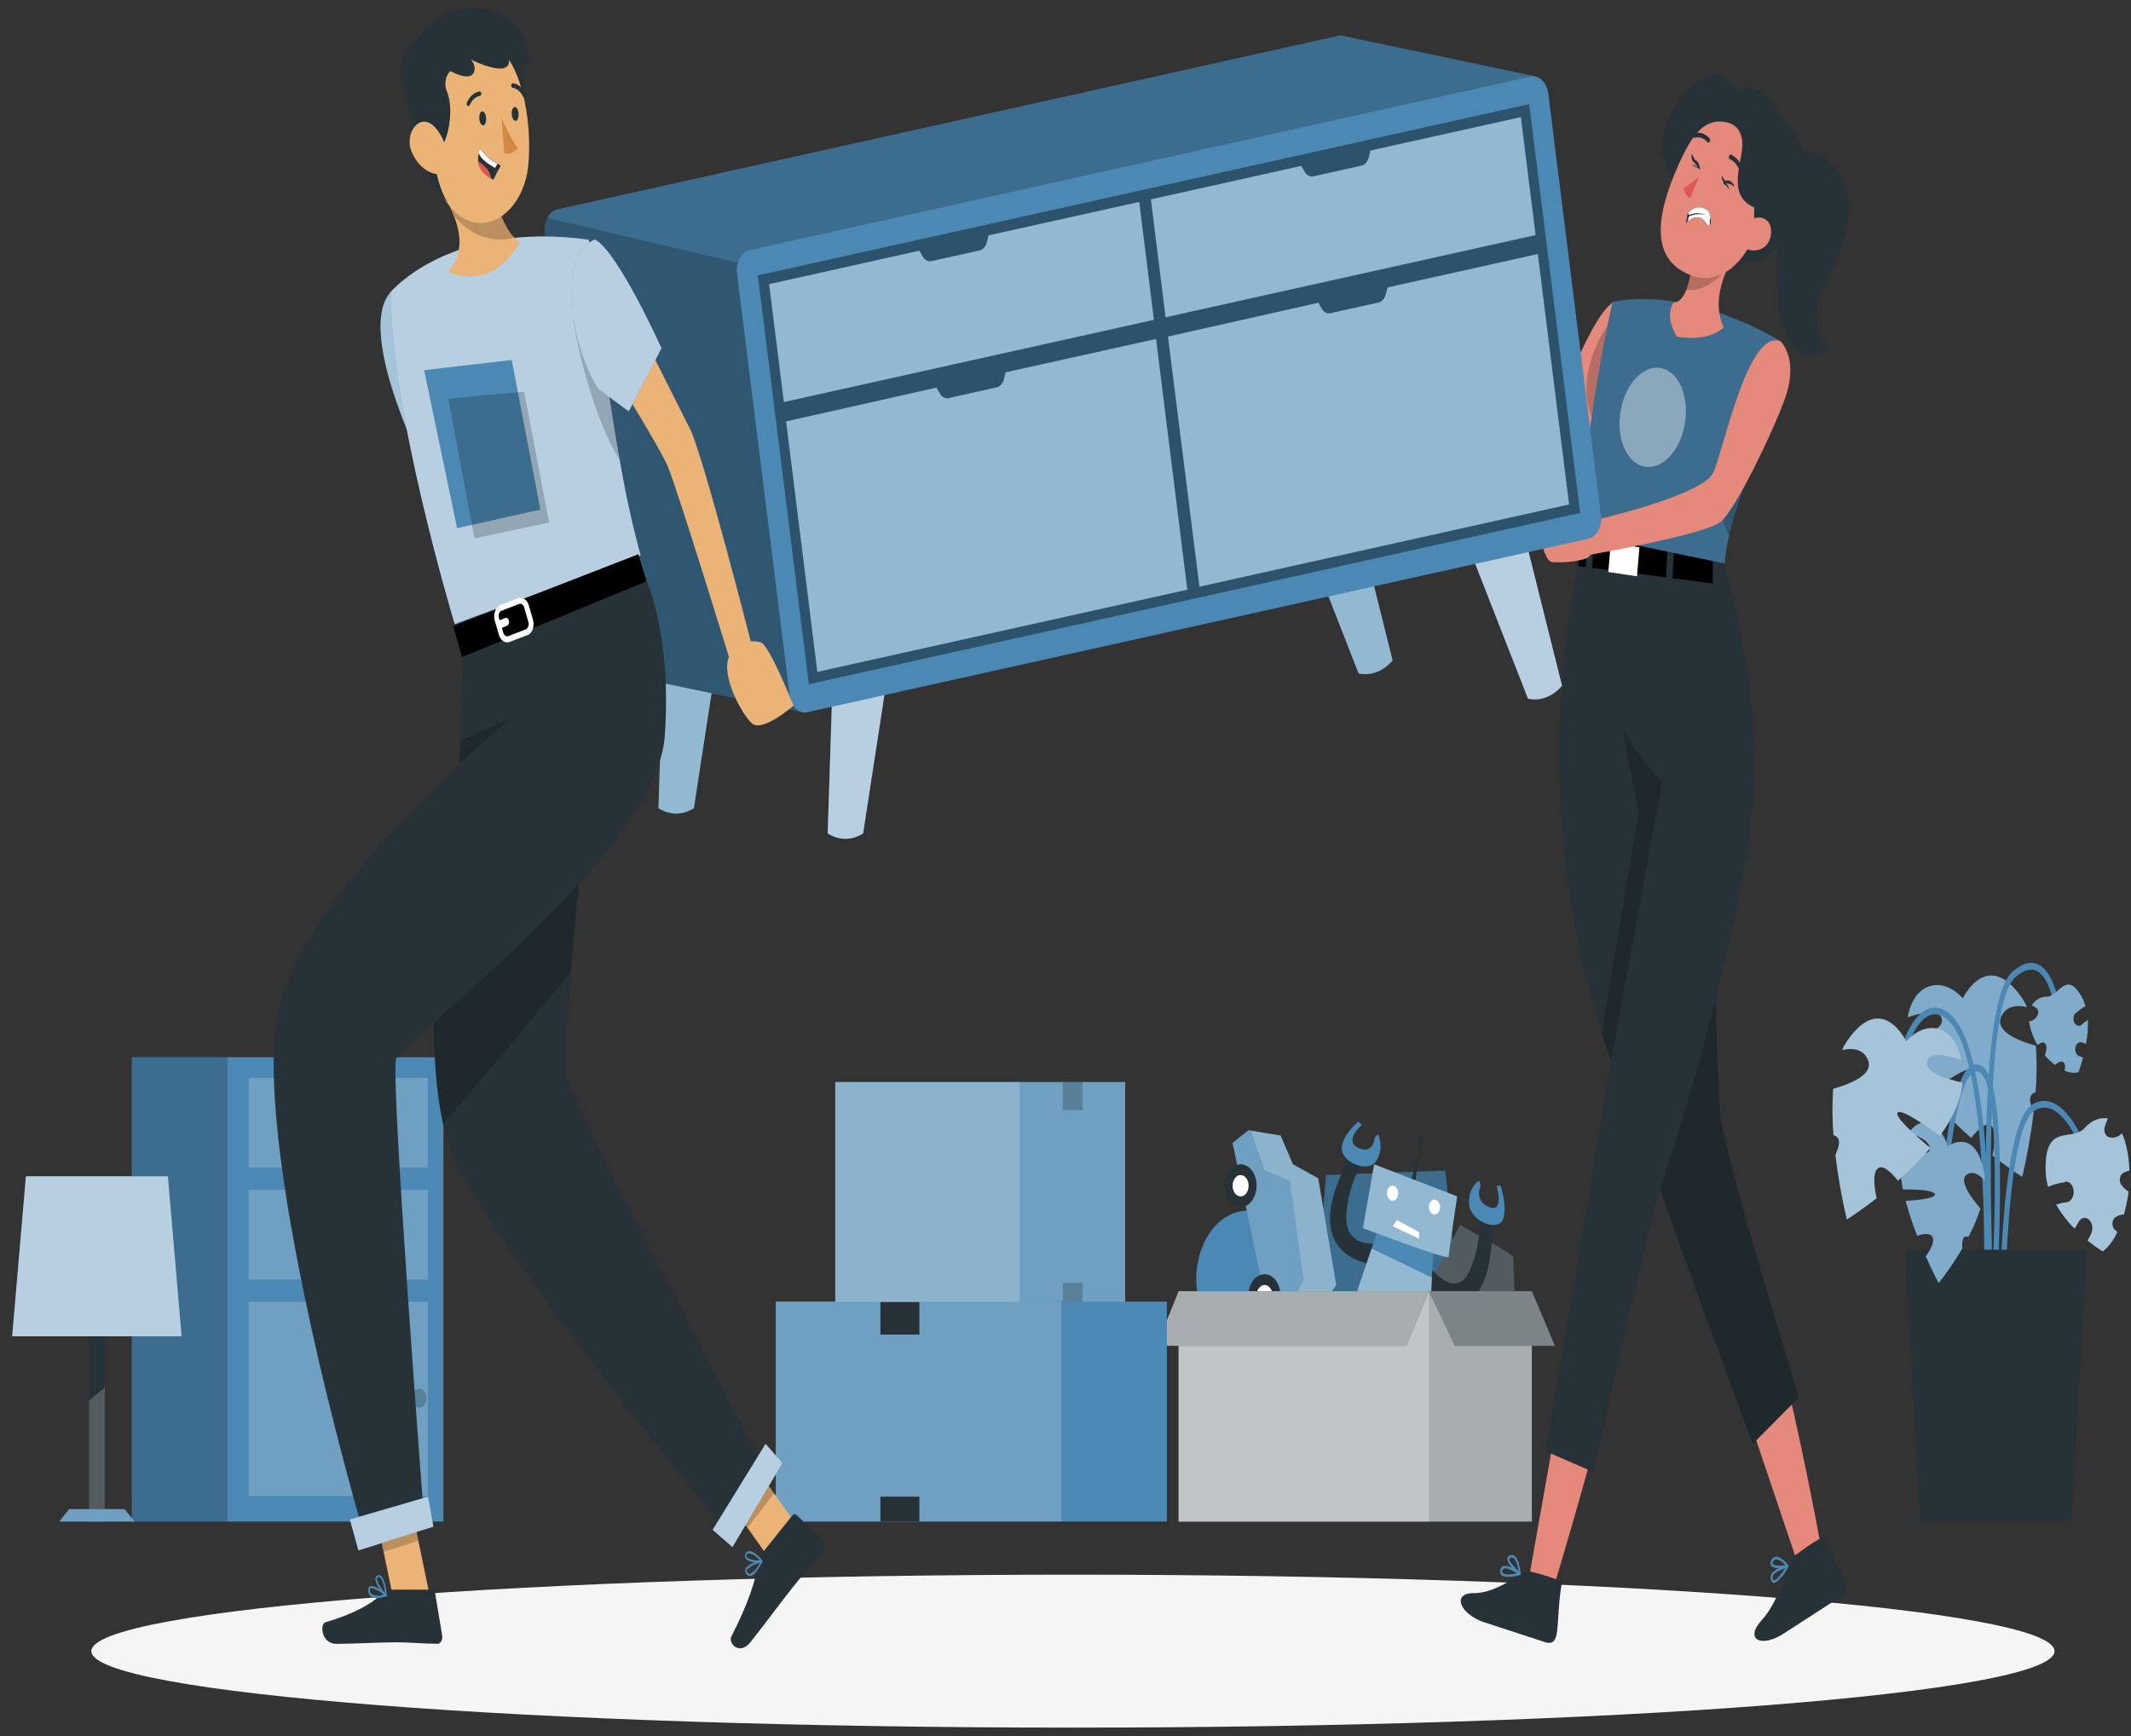 <svg width="135" height="110" viewBox="0 0 135 110" fill="none" xmlns="http://www.w3.org/2000/svg">
<rect x="0" y="0" width="135" height="110" fill="#333333" stroke="none"/>
<path d="M67.97 109.467C102.314 109.467 130.154 107.298 130.154 104.622C130.154 101.946 102.314 99.776 67.97 99.776C33.627 99.776 5.786 101.946 5.786 104.622C5.786 107.298 33.627 109.467 67.97 109.467Z" fill="#F5F5F5"/>
<path d="M123.028 64.614C123.096 65.243 121.816 65.658 120.783 65.898C120.87 67.041 121.425 68.196 122.226 69.271C123.214 68.53 124.629 67.558 124.888 67.785C125.148 68.012 123.724 69.296 122.82 70.028C123.466 70.781 124.151 71.474 124.869 72.1C125.312 71.548 125.831 71.064 126.152 71.325C126.473 71.586 126.386 72.455 126.229 73.217C127.303 74.073 128.112 74.565 128.112 74.565C128.423 73.23 128.663 71.867 128.83 70.486C128.776 70.341 128.721 70.2 128.673 70.058C128.496 69.523 128.673 69.296 128.952 69.202C129.035 68.226 129.042 67.24 128.971 66.262C127.752 65.924 126.271 65.29 126.826 64.318C127.162 63.728 127.788 63.663 128.41 63.809C128.324 63.614 128.225 63.43 128.112 63.261C125.892 59.999 124.346 63.261 124.346 63.261C123.064 61.827 121.248 62.217 120.857 64.455C121.559 64.203 122.945 63.856 123.028 64.614Z" fill="#4B88B3"/>
<path opacity="0.3" d="M123.028 64.614C123.096 65.243 121.816 65.658 120.783 65.898C120.87 67.041 121.425 68.196 122.226 69.271C123.214 68.53 124.629 67.558 124.888 67.785C125.148 68.012 123.724 69.296 122.82 70.028C123.466 70.781 124.151 71.474 124.869 72.1C125.312 71.548 125.831 71.064 126.152 71.325C126.473 71.586 126.386 72.455 126.229 73.217C127.303 74.073 128.112 74.565 128.112 74.565C128.423 73.23 128.663 71.867 128.83 70.486C128.776 70.341 128.721 70.2 128.673 70.058C128.496 69.523 128.673 69.296 128.952 69.202C129.035 68.226 129.042 67.24 128.971 66.262C127.752 65.924 126.271 65.29 126.826 64.318C127.162 63.728 127.788 63.663 128.41 63.809C128.324 63.614 128.225 63.43 128.112 63.261C125.892 59.999 124.346 63.261 124.346 63.261C123.064 61.827 121.248 62.217 120.857 64.455C121.559 64.203 122.945 63.856 123.028 64.614Z" fill="white"/>
<path d="M125.795 88.578L125.474 88.54C125.474 88.322 126.786 66.488 123.117 64.429C122.942 64.319 122.75 64.265 122.557 64.271C122.364 64.278 122.174 64.345 122.004 64.468C120.676 65.388 120.041 69.21 120.035 69.249L119.714 69.159C119.74 68.992 120.387 65.101 121.847 64.087C122.059 63.937 122.295 63.854 122.535 63.846C122.775 63.837 123.014 63.901 123.232 64.035C127.122 66.21 125.849 87.662 125.795 88.578Z" fill="#4B88B3"/>
<path d="M126.257 88.103C126.193 87.119 124.692 64.018 127.495 61.566C128.169 60.979 128.778 60.855 129.275 61.197C130.6 62.088 130.773 65.867 130.779 66.026L130.459 66.051C130.459 66.013 130.292 62.357 129.131 61.578C128.733 61.313 128.239 61.424 127.672 61.925C125.029 64.237 126.562 87.829 126.578 88.065L126.257 88.103Z" fill="#4B88B3"/>
<path d="M126.676 89.966C126.657 89.217 126.195 71.531 128.748 69.985C128.985 69.836 129.244 69.759 129.507 69.759C129.769 69.759 130.028 69.836 130.265 69.985C132.016 71.013 133.097 75.366 133.152 75.55L132.847 75.682C132.847 75.639 131.766 71.321 130.143 70.371C129.947 70.247 129.733 70.183 129.516 70.183C129.299 70.183 129.085 70.247 128.889 70.371C126.933 71.556 126.869 84.902 127.007 89.948L126.676 89.966Z" fill="#4B88B3"/>
<path d="M126.021 89.16L125.7 89.114C126.149 83.849 127.008 69.826 125.604 68.14C125.535 68.031 125.445 67.951 125.343 67.909C125.241 67.867 125.132 67.866 125.03 67.905C124.087 68.384 123.516 72.947 123.371 74.663L123.051 74.616C123.105 73.957 123.618 68.166 124.911 67.502C125.068 67.433 125.237 67.426 125.397 67.482C125.557 67.538 125.701 67.655 125.812 67.819C127.643 69.998 126.098 88.382 126.021 89.16Z" fill="#4B88B3"/>
<path d="M120.677 79.184H132.2L131.238 96.412H121.639L120.677 79.184Z" fill="#263238"/>
<path d="M122.245 72.866C122.127 73.294 121.232 72.951 120.529 72.618C120.289 73.362 120.343 74.33 120.552 75.361C121.354 75.361 122.476 75.396 122.576 75.661C122.675 75.926 121.469 76.059 120.725 76.089C120.93 76.848 121.174 77.588 121.456 78.302C121.87 78.165 122.316 78.101 122.438 78.405C122.56 78.709 122.293 79.209 121.998 79.607C122.447 80.618 122.816 81.298 122.816 81.298C123.352 80.618 123.85 79.887 124.308 79.111C124.308 79 124.308 78.884 124.308 78.769C124.336 78.34 124.5 78.298 124.696 78.379C124.996 77.814 125.253 77.211 125.462 76.577C124.798 75.811 124.045 74.741 124.638 74.394C124.997 74.184 125.392 74.424 125.748 74.822C125.742 74.662 125.727 74.503 125.703 74.347C125.17 71.321 123.381 72.635 123.381 72.635C122.954 71.162 121.739 70.572 120.921 71.779C121.447 71.941 122.396 72.348 122.245 72.866Z" fill="#4B88B3"/>
<path opacity="0.3" d="M122.245 72.866C122.127 73.294 121.232 72.951 120.529 72.618C120.289 73.362 120.343 74.33 120.552 75.361C121.354 75.361 122.476 75.396 122.576 75.661C122.675 75.926 121.469 76.059 120.725 76.089C120.93 76.848 121.174 77.588 121.456 78.302C121.87 78.165 122.316 78.101 122.438 78.405C122.56 78.709 122.293 79.209 121.998 79.607C122.447 80.618 122.816 81.298 122.816 81.298C123.352 80.618 123.85 79.887 124.308 79.111C124.308 79 124.308 78.884 124.308 78.769C124.336 78.34 124.5 78.298 124.696 78.379C124.996 77.814 125.253 77.211 125.462 76.577C124.798 75.811 124.045 74.741 124.638 74.394C124.997 74.184 125.392 74.424 125.748 74.822C125.742 74.662 125.727 74.503 125.703 74.347C125.17 71.321 123.381 72.635 123.381 72.635C122.954 71.162 121.739 70.572 120.921 71.779C121.447 71.941 122.396 72.348 122.245 72.866Z" fill="white"/>
<path d="M130.801 74.907C130.443 74.951 130.09 75.05 129.749 75.202C129.656 74.877 129.603 74.535 129.592 74.188C129.521 71.085 131.196 72.394 132.062 71.483C132.261 71.248 132.495 71.072 132.749 70.966C133.002 70.86 133.27 70.826 133.534 70.866C133.459 71.037 133.393 71.215 133.335 71.397C133.314 71.465 133.305 71.538 133.308 71.612C133.311 71.685 133.327 71.757 133.355 71.821C133.382 71.885 133.42 71.939 133.465 71.981C133.51 72.022 133.562 72.05 133.617 72.06C133.834 72.118 134.058 72.082 134.258 71.958C134.317 71.911 134.372 71.86 134.425 71.804C134.568 72.127 134.675 72.476 134.746 72.839C134.833 73.273 134.884 73.718 134.897 74.166C134.765 74.204 134.636 74.253 134.509 74.312C134.458 74.341 134.413 74.384 134.377 74.44C134.341 74.495 134.315 74.561 134.3 74.632C134.286 74.703 134.284 74.777 134.295 74.849C134.305 74.921 134.328 74.989 134.361 75.048C134.499 75.236 134.662 75.388 134.842 75.498C134.783 75.995 134.685 76.483 134.55 76.953H134.432C134.345 76.978 134.262 77.004 134.178 77.038C134.131 77.055 134.085 77.078 134.04 77.107C133.983 77.14 133.933 77.192 133.895 77.258C133.857 77.323 133.832 77.401 133.822 77.484C133.816 77.565 133.826 77.646 133.85 77.721C133.874 77.796 133.912 77.862 133.96 77.912C134.015 77.965 134.073 78.012 134.133 78.053C133.912 78.566 133.595 78.993 133.213 79.294C132.883 79.088 132.562 78.858 132.251 78.605C132.318 78.481 132.389 78.357 132.453 78.228C132.528 78.086 132.563 77.913 132.552 77.74C132.535 77.567 132.467 77.41 132.363 77.303C132.259 77.197 132.127 77.149 131.997 77.171C131.87 77.197 131.755 77.287 131.677 77.424C131.6 77.573 131.516 77.719 131.43 77.852C130.986 77.416 130.589 76.902 130.249 76.323H130.285C130.5 76.248 130.72 76.199 130.942 76.178C131.007 76.167 131.069 76.139 131.125 76.095C131.181 76.052 131.231 75.994 131.27 75.926C131.31 75.857 131.339 75.778 131.356 75.695C131.373 75.611 131.377 75.523 131.369 75.438C131.36 75.352 131.339 75.269 131.307 75.193C131.274 75.118 131.231 75.052 131.18 74.999C131.128 74.947 131.069 74.908 131.007 74.885C130.944 74.863 130.878 74.857 130.814 74.868L130.801 74.907Z" fill="#4B88B3"/>
<path opacity="0.5" d="M130.801 74.907C130.443 74.951 130.09 75.05 129.749 75.202C129.656 74.877 129.603 74.535 129.592 74.188C129.521 71.085 131.196 72.394 132.062 71.483C132.261 71.248 132.495 71.072 132.749 70.966C133.002 70.86 133.27 70.826 133.534 70.866C133.459 71.037 133.393 71.215 133.335 71.397C133.314 71.465 133.305 71.538 133.308 71.612C133.311 71.685 133.327 71.757 133.355 71.821C133.382 71.885 133.42 71.939 133.465 71.981C133.51 72.022 133.562 72.05 133.617 72.06C133.834 72.118 134.058 72.082 134.258 71.958C134.317 71.911 134.372 71.86 134.425 71.804C134.568 72.127 134.675 72.476 134.746 72.839C134.833 73.273 134.884 73.718 134.897 74.166C134.765 74.204 134.636 74.253 134.509 74.312C134.458 74.341 134.413 74.384 134.377 74.44C134.341 74.495 134.315 74.561 134.3 74.632C134.286 74.703 134.284 74.777 134.295 74.849C134.305 74.921 134.328 74.989 134.361 75.048C134.499 75.236 134.662 75.388 134.842 75.498C134.783 75.995 134.685 76.483 134.55 76.953H134.432C134.345 76.978 134.262 77.004 134.178 77.038C134.131 77.055 134.085 77.078 134.04 77.107C133.983 77.14 133.933 77.192 133.895 77.258C133.857 77.323 133.832 77.401 133.822 77.484C133.816 77.565 133.826 77.646 133.85 77.721C133.874 77.796 133.912 77.862 133.96 77.912C134.015 77.965 134.073 78.012 134.133 78.053C133.912 78.566 133.595 78.993 133.213 79.294C132.883 79.088 132.562 78.858 132.251 78.605C132.318 78.481 132.389 78.357 132.453 78.228C132.528 78.086 132.563 77.913 132.552 77.74C132.535 77.567 132.467 77.41 132.363 77.303C132.259 77.197 132.127 77.149 131.997 77.171C131.87 77.197 131.755 77.287 131.677 77.424C131.6 77.573 131.516 77.719 131.43 77.852C130.986 77.416 130.589 76.902 130.249 76.323H130.285C130.5 76.248 130.72 76.199 130.942 76.178C131.007 76.167 131.069 76.139 131.125 76.095C131.181 76.052 131.231 75.994 131.27 75.926C131.31 75.857 131.339 75.778 131.356 75.695C131.373 75.611 131.377 75.523 131.369 75.438C131.36 75.352 131.339 75.269 131.307 75.193C131.274 75.118 131.231 75.052 131.18 74.999C131.128 74.947 131.069 74.908 131.007 74.885C130.944 74.863 130.878 74.857 130.814 74.868L130.801 74.907Z" fill="white"/>
<path d="M131.472 64.216C131.672 64.03 131.887 63.875 132.113 63.754C132.054 63.529 131.968 63.318 131.86 63.129C130.878 61.459 130.436 63.129 129.673 63.154C129.493 63.149 129.314 63.195 129.149 63.288C128.983 63.38 128.834 63.519 128.71 63.694C128.806 63.739 128.899 63.793 128.989 63.856C129.023 63.879 129.052 63.913 129.075 63.953C129.097 63.993 129.113 64.04 129.119 64.09C129.126 64.14 129.124 64.191 129.114 64.239C129.104 64.288 129.085 64.332 129.06 64.37C128.966 64.531 128.833 64.645 128.685 64.695C128.639 64.702 128.593 64.702 128.547 64.695C128.579 64.949 128.637 65.195 128.72 65.427C128.815 65.708 128.935 65.972 129.076 66.215C129.158 66.157 129.243 66.106 129.329 66.061C129.366 66.046 129.404 66.043 129.441 66.052C129.479 66.06 129.514 66.079 129.545 66.109C129.576 66.138 129.601 66.176 129.62 66.221C129.638 66.265 129.648 66.314 129.65 66.365C129.638 66.544 129.603 66.719 129.548 66.882C129.745 67.11 129.96 67.308 130.189 67.473L130.256 67.418C130.311 67.379 130.362 67.345 130.417 67.315C130.448 67.295 130.48 67.28 130.513 67.268C130.554 67.252 130.597 67.25 130.638 67.262C130.679 67.274 130.718 67.299 130.75 67.336C130.782 67.376 130.805 67.426 130.818 67.482C130.831 67.537 130.833 67.596 130.824 67.653C130.813 67.713 130.8 67.771 130.782 67.828C131.067 67.97 131.375 68.008 131.674 67.94C131.783 67.636 131.878 67.325 131.959 67.007L131.728 66.925C131.642 66.896 131.567 66.826 131.517 66.728C131.469 66.628 131.453 66.507 131.472 66.39C131.492 66.273 131.545 66.17 131.619 66.103C131.696 66.042 131.788 66.02 131.876 66.043C131.967 66.08 132.059 66.11 132.152 66.133C132.241 65.645 132.279 65.142 132.267 64.64H132.245C132.107 64.725 131.976 64.828 131.853 64.948C131.778 65.002 131.69 65.016 131.607 64.987C131.524 64.959 131.453 64.889 131.406 64.793C131.36 64.697 131.343 64.581 131.358 64.468C131.373 64.356 131.419 64.255 131.488 64.186L131.472 64.216Z" fill="#4B88B3"/>
<path opacity="0.3" d="M131.472 64.216C131.672 64.03 131.887 63.875 132.113 63.754C132.054 63.529 131.968 63.318 131.86 63.129C130.878 61.459 130.436 63.129 129.673 63.154C129.493 63.149 129.314 63.195 129.149 63.288C128.983 63.38 128.834 63.519 128.71 63.694C128.806 63.739 128.899 63.793 128.989 63.856C129.023 63.879 129.052 63.913 129.075 63.953C129.097 63.993 129.113 64.04 129.119 64.09C129.126 64.14 129.124 64.191 129.114 64.239C129.104 64.288 129.085 64.332 129.06 64.37C128.966 64.531 128.833 64.645 128.685 64.695C128.639 64.702 128.593 64.702 128.547 64.695C128.579 64.949 128.637 65.195 128.72 65.427C128.815 65.708 128.935 65.972 129.076 66.215C129.158 66.157 129.243 66.106 129.329 66.061C129.366 66.046 129.404 66.043 129.441 66.052C129.479 66.06 129.514 66.079 129.545 66.109C129.576 66.138 129.601 66.176 129.62 66.221C129.638 66.265 129.648 66.314 129.65 66.365C129.638 66.544 129.603 66.719 129.548 66.882C129.745 67.11 129.96 67.308 130.189 67.473L130.256 67.418C130.311 67.379 130.362 67.345 130.417 67.315C130.448 67.295 130.48 67.28 130.513 67.268C130.554 67.252 130.597 67.25 130.638 67.262C130.679 67.274 130.718 67.299 130.75 67.336C130.782 67.376 130.805 67.426 130.818 67.482C130.831 67.537 130.833 67.596 130.824 67.653C130.813 67.713 130.8 67.771 130.782 67.828C131.067 67.97 131.375 68.008 131.674 67.94C131.783 67.636 131.878 67.325 131.959 67.007L131.728 66.925C131.642 66.896 131.567 66.826 131.517 66.728C131.469 66.628 131.453 66.507 131.472 66.39C131.492 66.273 131.545 66.17 131.619 66.103C131.696 66.042 131.788 66.02 131.876 66.043C131.967 66.08 132.059 66.11 132.152 66.133C132.241 65.645 132.279 65.142 132.267 64.64H132.245C132.107 64.725 131.976 64.828 131.853 64.948C131.778 65.002 131.69 65.016 131.607 64.987C131.524 64.959 131.453 64.889 131.406 64.793C131.36 64.697 131.343 64.581 131.358 64.468C131.373 64.356 131.419 64.255 131.488 64.186L131.472 64.216Z" fill="white"/>
<path d="M122.078 67.319C122.011 67.948 123.29 68.363 124.323 68.603C124.236 69.746 123.682 70.901 122.883 71.98C121.892 71.235 120.481 70.268 120.218 70.49C119.955 70.713 121.382 72.001 122.286 72.738C121.639 73.49 120.955 74.182 120.237 74.809C119.794 74.257 119.275 73.769 118.954 74.035C118.633 74.3 118.72 75.16 118.88 75.927C117.803 76.761 116.998 77.27 116.998 77.27C116.684 75.936 116.443 74.572 116.276 73.191C116.331 73.05 116.385 72.905 116.437 72.763C116.61 72.228 116.437 72.001 116.154 71.929C116.073 70.952 116.066 69.967 116.135 68.988C117.354 68.646 118.836 68.016 118.281 67.041C117.96 66.454 117.335 66.386 116.696 66.531C116.783 66.337 116.884 66.155 116.998 65.988C119.214 62.726 120.76 65.988 120.76 65.988C122.043 64.554 123.861 64.939 124.252 67.182C123.547 66.912 122.171 66.544 122.078 67.319Z" fill="#4B88B3"/>
<path opacity="0.5" d="M122.078 67.319C122.011 67.948 123.29 68.363 124.323 68.603C124.236 69.746 123.682 70.901 122.883 71.98C121.892 71.235 120.481 70.268 120.218 70.49C119.955 70.713 121.382 72.001 122.286 72.738C121.639 73.49 120.955 74.182 120.237 74.809C119.794 74.257 119.275 73.769 118.954 74.035C118.633 74.3 118.72 75.16 118.88 75.927C117.803 76.761 116.998 77.27 116.998 77.27C116.684 75.936 116.443 74.572 116.276 73.191C116.331 73.05 116.385 72.905 116.437 72.763C116.61 72.228 116.437 72.001 116.154 71.929C116.073 70.952 116.066 69.967 116.135 68.988C117.354 68.646 118.836 68.016 118.281 67.041C117.96 66.454 117.335 66.386 116.696 66.531C116.783 66.337 116.884 66.155 116.998 65.988C119.214 62.726 120.76 65.988 120.76 65.988C122.043 64.554 123.861 64.939 124.252 67.182C123.547 66.912 122.171 66.544 122.078 67.319Z" fill="white"/>
<path d="M83.143 85.382L84.005 74.454L91.555 74.176C91.555 74.176 92.69 84.209 92.472 84.166C92.254 84.123 83.143 85.382 83.143 85.382Z" fill="#4B88B3"/>
<path opacity="0.2" d="M83.143 85.382L84.005 74.454L91.555 74.176C91.555 74.176 92.69 84.209 92.472 84.166C92.254 84.123 83.143 85.382 83.143 85.382Z" fill="black"/>
<path d="M89.458 83.448L92.498 77.622C92.498 77.622 95.872 79.471 95.872 79.659C95.872 79.848 96.02 84.038 96.02 84.038L89.458 83.448Z" fill="#263238"/>
<path opacity="0.2" d="M89.458 83.448L92.498 77.622C92.498 77.622 95.872 79.471 95.872 79.659C95.872 79.848 96.02 84.038 96.02 84.038L89.458 83.448Z" fill="white"/>
<path d="M82.248 81.746C82.536 79.38 81.332 77.151 79.559 76.767C77.786 76.383 76.115 77.989 75.828 80.356C75.54 82.722 76.744 84.951 78.517 85.335C80.29 85.719 81.96 84.112 82.248 81.746Z" fill="#4B88B3"/>
<path d="M80.113 82.095L78.086 72.417L79.099 71.612L81.13 71.951L81.906 73.77L83.509 74.66L84.648 81.406L83.756 82.758C83.756 82.758 83.945 84.179 83.82 84.179C83.695 84.179 80.613 84.513 80.613 84.513L80.113 82.095Z" fill="#4B88B3"/>
<path opacity="0.2" d="M83.762 82.775C83.762 82.775 83.951 84.196 83.823 84.196C83.749 84.196 82.63 84.312 81.735 84.41L80.622 84.526L80.112 82.095L78.082 72.417L79.099 71.612L79.246 71.638L81.129 71.955L81.905 73.774L83.509 74.66L84.647 81.406L83.762 82.775Z" fill="white"/>
<path d="M79.606 75.131C79.606 75.4 79.546 75.662 79.434 75.885C79.322 76.109 79.163 76.283 78.977 76.385C78.791 76.488 78.587 76.514 78.389 76.462C78.192 76.409 78.011 76.279 77.869 76.089C77.727 75.899 77.63 75.657 77.591 75.393C77.552 75.13 77.573 74.857 77.651 74.609C77.728 74.361 77.859 74.15 78.026 74.001C78.194 73.852 78.391 73.774 78.592 73.774C78.726 73.774 78.858 73.809 78.981 73.877C79.105 73.945 79.217 74.045 79.311 74.171C79.405 74.297 79.48 74.447 79.53 74.612C79.581 74.776 79.606 74.953 79.606 75.131Z" fill="#263238"/>
<path d="M78.593 75.808C78.873 75.808 79.099 75.505 79.099 75.131C79.099 74.758 78.873 74.455 78.593 74.455C78.313 74.455 78.086 74.758 78.086 75.131C78.086 75.505 78.313 75.808 78.593 75.808Z" fill="white"/>
<path d="M81.12 82.095C81.12 82.364 81.061 82.626 80.949 82.849C80.837 83.072 80.678 83.246 80.493 83.349C80.307 83.451 80.103 83.478 79.905 83.426C79.708 83.374 79.527 83.244 79.385 83.055C79.243 82.865 79.146 82.623 79.106 82.36C79.067 82.097 79.087 81.824 79.164 81.576C79.241 81.328 79.372 81.116 79.539 80.967C79.706 80.818 79.903 80.738 80.104 80.738C80.237 80.738 80.37 80.772 80.493 80.84C80.617 80.908 80.729 81.008 80.823 81.134C80.918 81.261 80.993 81.41 81.044 81.575C81.095 81.74 81.121 81.917 81.12 82.095Z" fill="#263238"/>
<path d="M80.622 82.095C80.623 82.23 80.594 82.362 80.538 82.475C80.482 82.587 80.403 82.675 80.31 82.727C80.217 82.779 80.114 82.793 80.015 82.767C79.916 82.742 79.825 82.677 79.753 82.582C79.681 82.487 79.632 82.366 79.613 82.234C79.593 82.102 79.603 81.965 79.641 81.84C79.68 81.716 79.745 81.609 79.829 81.534C79.913 81.459 80.011 81.419 80.112 81.419C80.247 81.419 80.376 81.49 80.472 81.617C80.567 81.743 80.622 81.915 80.622 82.095Z" fill="white"/>
<path opacity="0.2" d="M83.762 82.776C83.762 82.776 83.951 84.197 83.823 84.197C83.749 84.197 82.63 84.312 81.735 84.411C81.692 83.868 81.675 83.322 81.684 82.776L82.594 81.128L81.716 74.814L80.112 74.138L79.246 71.643L81.129 71.959L81.905 73.778L83.508 74.665L84.647 81.406L83.762 82.776Z" fill="white"/>
<path d="M87.265 78.782C87.265 78.782 85.097 79.146 85.302 76.886C85.4 75.592 85.813 74.376 86.476 73.423L85.565 73.273C85.565 73.273 81.868 79.112 86.909 80.122L87.265 78.782Z" fill="#263238"/>
<path d="M87.312 71.877C87.424 72.137 87.473 72.437 87.451 72.735C87.43 73.033 87.34 73.315 87.194 73.542C86.684 74.398 84.949 73.624 85.006 72.733C85.064 71.843 86.065 71.068 86.065 71.068L86.273 71.269C86.273 71.269 85.09 72.297 86.061 72.738C87.033 73.178 87.094 72.061 87.094 72.061L87.312 71.877Z" fill="#4B88B3"/>
<path d="M90.712 80.443C90.712 80.443 92.315 82.433 93.136 80.443C93.624 79.317 93.825 78.01 93.707 76.719L94.512 77.309C94.512 77.309 94.945 84.933 90.42 81.834L90.712 80.443Z" fill="#263238"/>
<path d="M85.651 82.771L87.3 77.9C87.3 77.9 90.995 78.791 90.876 78.962C90.757 79.133 90.523 85.014 90.523 85.014L85.651 82.771Z" fill="#4B88B3"/>
<path d="M90.039 72.186L89.33 75.13H89.625L90.039 72.186Z" fill="#263238"/>
<path d="M90.214 72.302C90.215 72.35 90.204 72.397 90.185 72.437C90.166 72.477 90.138 72.508 90.105 72.527C90.072 72.545 90.036 72.55 90.001 72.541C89.965 72.532 89.933 72.509 89.908 72.476C89.883 72.442 89.866 72.399 89.859 72.352C89.852 72.305 89.856 72.256 89.87 72.212C89.884 72.168 89.907 72.131 89.937 72.105C89.967 72.079 90.002 72.066 90.038 72.066C90.085 72.066 90.129 72.091 90.162 72.135C90.195 72.18 90.214 72.239 90.214 72.302Z" fill="#263238"/>
<path d="M87.052 73.774L86.347 77.819C86.347 77.819 91.773 79.891 91.773 79.638C91.773 79.386 92.312 75.808 92.312 75.808L87.052 73.774Z" fill="#4B88B3"/>
<path opacity="0.4" d="M87.052 73.774L86.347 77.819C86.347 77.819 91.773 79.891 91.773 79.638C91.773 79.386 92.312 75.808 92.312 75.808L87.052 73.774Z" fill="white"/>
<path d="M88.579 75.602C88.58 75.696 88.559 75.788 88.521 75.867C88.482 75.945 88.427 76.007 88.362 76.044C88.297 76.08 88.225 76.09 88.156 76.073C88.086 76.055 88.023 76.01 87.973 75.943C87.922 75.877 87.888 75.793 87.874 75.7C87.86 75.608 87.867 75.512 87.894 75.425C87.921 75.338 87.966 75.264 88.025 75.211C88.084 75.159 88.153 75.131 88.223 75.131C88.317 75.131 88.407 75.18 88.474 75.269C88.54 75.357 88.578 75.476 88.579 75.602Z" fill="white"/>
<path d="M91.229 76.484C91.229 76.577 91.208 76.668 91.17 76.745C91.131 76.823 91.076 76.883 91.011 76.918C90.947 76.954 90.876 76.963 90.807 76.945C90.739 76.927 90.676 76.882 90.627 76.817C90.577 76.751 90.544 76.667 90.53 76.575C90.517 76.484 90.524 76.389 90.55 76.303C90.577 76.217 90.622 76.144 90.68 76.092C90.738 76.04 90.806 76.013 90.876 76.013C90.969 76.014 91.059 76.064 91.125 76.152C91.191 76.24 91.228 76.359 91.229 76.484Z" fill="white"/>
<path d="M88.499 77.31L89.901 78.072V78.495L88.224 77.691L88.499 77.31Z" fill="white"/>
<path opacity="0.4" d="M90.712 80.952C90.616 82.715 90.523 85.014 90.523 85.014L85.651 82.775L86.892 79.111L90.712 80.952Z" fill="white"/>
<path d="M93.707 74.81C93.502 74.932 93.33 75.136 93.215 75.395C93.1 75.653 93.048 75.953 93.066 76.252C93.098 77.352 94.843 78.067 95.192 77.309C95.542 76.552 95.067 75.131 95.067 75.131H94.811C94.811 75.131 95.317 76.885 94.336 76.483C93.355 76.081 93.797 75.131 93.797 75.131L93.707 74.81Z" fill="#4B88B3"/>
<path d="M74.663 96.413H97.043V81.822H74.663V96.413Z" fill="#263238"/>
<path opacity="0.6" d="M74.663 96.413H97.043V81.822H74.663V96.413Z" fill="white"/>
<path opacity="0.3" d="M74.667 96.413H90.523V81.822H74.667V96.413Z" fill="white"/>
<path d="M90.523 81.816L92.162 85.275H98.503L97.044 81.816H90.523Z" fill="#263238"/>
<path d="M90.524 81.816L89.097 85.275H73.263L74.667 81.816H90.524Z" fill="#263238"/>
<path opacity="0.4" d="M90.523 81.816L92.162 85.275H98.503L97.044 81.816H90.523Z" fill="white"/>
<path opacity="0.6" d="M90.524 81.816L89.097 85.275H73.263L74.667 81.816H90.524Z" fill="white"/>
<path d="M73.922 82.472H49.144V96.408H73.922V82.472Z" fill="#4B88B3"/>
<path opacity="0.2" d="M49.144 96.413H67.239V82.477H49.144V96.413Z" fill="white"/>
<path d="M58.245 82.472H55.773V84.561H58.245V82.472Z" fill="#263238"/>
<path d="M58.245 94.833H55.773V96.408H58.245V94.833Z" fill="#263238"/>
<path d="M71.28 68.561H52.916V82.497H71.28V68.561Z" fill="#4B88B3"/>
<path opacity="0.2" d="M71.28 68.561H52.916V82.497H71.28V68.561Z" fill="white"/>
<path opacity="0.2" d="M52.912 82.497H64.593V68.56H52.912V82.497Z" fill="white"/>
<path opacity="0.2" d="M68.58 68.561H67.329V70.341H68.58V68.561Z" fill="black"/>
<path opacity="0.2" d="M68.58 81.29H67.329V82.501H68.58V81.29Z" fill="black"/>
<path d="M8.349 96.411H28.089L28.089 66.993H8.349L8.349 96.411Z" fill="#4B88B3"/>
<path opacity="0.2" d="M8.351 96.411H14.406L14.406 66.993H8.351L8.351 96.411Z" fill="black"/>
<path opacity="0.2" d="M15.757 73.991H27.107V68.294H15.757V73.991Z" fill="white"/>
<path opacity="0.2" d="M15.757 81.079H27.107V75.382H15.757V81.079Z" fill="white"/>
<path opacity="0.2" d="M15.757 94.793H27.107V82.479H15.757L15.757 94.793Z" fill="white"/>
<path opacity="0.2" d="M21.273 69.394C21.273 69.513 21.3 69.629 21.349 69.727C21.398 69.826 21.469 69.902 21.551 69.948C21.633 69.993 21.723 70.005 21.81 69.982C21.897 69.959 21.977 69.902 22.04 69.818C22.103 69.734 22.145 69.627 22.163 69.511C22.18 69.395 22.171 69.274 22.137 69.165C22.103 69.055 22.046 68.962 21.972 68.896C21.898 68.83 21.811 68.795 21.722 68.795C21.603 68.795 21.489 68.858 21.405 68.97C21.321 69.083 21.273 69.235 21.273 69.394Z" fill="black"/>
<path opacity="0.2" d="M21.722 76.833C21.97 76.833 22.171 76.565 22.171 76.234C22.171 75.903 21.97 75.635 21.722 75.635C21.474 75.635 21.273 75.903 21.273 76.234C21.273 76.565 21.474 76.833 21.722 76.833Z" fill="black"/>
<path opacity="0.2" d="M26.113 88.634C26.122 88.784 26.174 88.923 26.256 89.025C26.339 89.126 26.448 89.183 26.56 89.183C26.673 89.183 26.781 89.126 26.864 89.025C26.947 88.923 26.998 88.784 27.008 88.634C27.013 88.552 27.005 88.468 26.985 88.39C26.965 88.311 26.933 88.239 26.891 88.178C26.849 88.117 26.798 88.068 26.741 88.035C26.684 88.002 26.622 87.984 26.56 87.984C26.498 87.984 26.437 88.002 26.38 88.035C26.323 88.068 26.272 88.117 26.23 88.178C26.188 88.239 26.156 88.311 26.136 88.39C26.115 88.468 26.108 88.552 26.113 88.634Z" fill="black"/>
<path d="M6.64 78.524H5.636V96.407H6.64V78.524Z" fill="#263238"/>
<path d="M0.772 84.671H11.504L10.635 74.535H1.642L0.772 84.671Z" fill="#4B88B3"/>
<g opacity="0.6">
<path d="M0.772 84.671H11.504L10.635 74.535H1.642L0.772 84.671Z" fill="white"/>
</g>
<path opacity="0.2" d="M5.636 88.75V96.412H6.64V87.911L5.636 88.75Z" fill="white"/>
<path d="M7.896 95.624H4.377L3.752 96.412H8.524L7.896 95.624Z" fill="#4B88B3"/>
<path opacity="0.2" d="M7.896 95.624H4.377L3.752 96.412H8.524L7.896 95.624Z" fill="white"/>
<path d="M103.533 22.465C103.533 22.465 103.257 23.008 102.834 23.822C102.382 24.699 101.75 25.889 101.118 27.028C100.243 28.607 99.354 30.084 98.899 30.499C97.805 31.509 92.449 33.345 92.218 33.307C91.987 33.268 91.625 31.706 91.625 31.706C91.625 31.706 96.519 29.519 97.218 28.872C97.918 28.226 100.499 20.128 102.225 19.135L103.533 22.465Z" fill="#E4897B"/>
<path opacity="0.2" d="M102.835 23.821C102.382 24.699 101.751 25.889 101.119 27.027C99.4 23.988 101.837 20.624 101.837 20.624C101.837 20.624 102.69 22.606 102.835 23.821Z" fill="black"/>
<path d="M105.587 54.785C105.936 56.026 106.257 57.285 106.549 58.518C108.03 64.767 108.794 72.215 108.794 72.215C112.755 82.894 115.529 98.936 115.529 98.936L114.063 99.591L104.442 71.033L101.584 61.188L105.587 54.785Z" fill="#E4897B"/>
<path d="M115.586 97.425C115.496 97.194 113.418 98.769 113.418 98.769C113.418 98.769 112.751 101.415 111.616 102.647C110.48 103.88 111.571 104.441 113.004 103.504L116.548 101.209C117.565 100.559 116.507 99.81 115.586 97.425Z" fill="#263238"/>
<path d="M112.548 100.237C112.483 100.285 112.407 100.303 112.333 100.289C112.289 100.272 112.249 100.236 112.22 100.188C112.19 100.14 112.173 100.081 112.17 100.019C112.163 99.972 112.163 99.924 112.171 99.878C112.178 99.832 112.193 99.788 112.214 99.749C112.337 99.569 112.495 99.437 112.67 99.369C112.449 99.369 112.243 99.304 112.179 99.159C112.115 99.013 112.16 98.953 112.234 98.825C112.266 98.769 112.308 98.724 112.355 98.691C112.402 98.659 112.453 98.64 112.506 98.637C112.856 98.611 113.276 99.154 113.299 99.184C113.3 99.194 113.3 99.205 113.299 99.215C113.3 99.223 113.3 99.232 113.299 99.24C113.3 99.249 113.3 99.257 113.299 99.266V99.296C113.09 99.664 112.837 99.983 112.548 100.237ZM112.548 99.617C112.459 99.668 112.38 99.746 112.317 99.844C112.295 99.885 112.286 99.935 112.291 99.985C112.311 100.109 112.349 100.122 112.362 100.126C112.503 100.173 112.84 99.758 113.09 99.377C112.904 99.43 112.722 99.509 112.548 99.612V99.617ZM112.42 98.838C112.386 98.86 112.356 98.892 112.333 98.932C112.311 98.971 112.275 99.039 112.291 99.078C112.343 99.202 112.731 99.227 113.106 99.18C112.944 98.975 112.737 98.843 112.516 98.803C112.486 98.806 112.457 98.816 112.429 98.834L112.42 98.838Z" fill="#4B88B3"/>
<path d="M99.178 54.713C99.601 58.414 100.371 62.029 101.471 65.473C102.665 69.176 103.983 71.894 104.942 74.706C106.635 79.675 111.035 91.489 111.035 91.489L113.967 88.535C113.967 88.535 109.287 73.486 108.97 70.533C108.765 68.619 108.569 58.338 108.454 51.327C108.393 47.505 108.354 44.658 108.354 44.658L99.977 35.73C98.723 41.914 98.451 48.38 99.178 54.713Z" fill="#263238"/>
<path opacity="0.2" d="M101.472 65.474C102.665 69.176 103.983 71.894 104.942 74.706C106.635 79.676 111.036 91.489 111.036 91.489L113.967 88.536C113.967 88.536 109.288 73.486 108.97 70.533C108.765 68.62 108.569 58.338 108.454 51.327L105.975 44.376L102.767 46.088L103.816 51.477L101.472 65.474Z" fill="black"/>
<path d="M104.531 76.863C102.322 88.086 98.172 101.402 98.172 101.402L96.741 100.666L100.955 76.876L104.531 76.863Z" fill="#E4897B"/>
<path d="M98.938 100.306C98.98 100.054 96.629 99.493 96.629 99.493C96.629 99.493 94.849 100.961 93.387 100.944C91.924 100.927 92.492 102.288 94.028 102.793L97.854 104.043C98.964 104.403 98.508 102.93 98.938 100.306Z" fill="#263238"/>
<path d="M95.265 99.887C95.191 99.871 95.122 99.821 95.073 99.746C95.046 99.695 95.031 99.634 95.031 99.572C95.031 99.51 95.046 99.45 95.073 99.399C95.089 99.357 95.111 99.32 95.139 99.29C95.167 99.261 95.199 99.239 95.233 99.228C95.415 99.195 95.6 99.228 95.769 99.322C95.605 99.129 95.467 98.894 95.493 98.744C95.518 98.594 95.573 98.568 95.692 98.534C95.744 98.519 95.798 98.519 95.85 98.534C95.902 98.55 95.951 98.58 95.993 98.624C96.272 98.898 96.336 99.677 96.34 99.716C96.341 99.727 96.341 99.739 96.34 99.75C96.341 99.753 96.342 99.757 96.342 99.76C96.342 99.764 96.341 99.768 96.34 99.771V99.793H96.317C95.973 99.908 95.617 99.939 95.265 99.887ZM95.56 99.412C95.468 99.374 95.37 99.366 95.275 99.39C95.257 99.396 95.24 99.407 95.225 99.421C95.21 99.436 95.198 99.454 95.188 99.476C95.143 99.591 95.166 99.63 95.188 99.647C95.275 99.801 95.73 99.771 96.105 99.686C95.928 99.569 95.742 99.478 95.55 99.412H95.56ZM95.836 98.701C95.799 98.688 95.76 98.688 95.724 98.701C95.688 98.701 95.627 98.731 95.621 98.778C95.602 98.919 95.887 99.266 96.198 99.553C96.173 99.256 96.078 98.977 95.926 98.757C95.899 98.731 95.868 98.712 95.836 98.701Z" fill="#4B88B3"/>
<path d="M108.822 34.531C108.822 34.531 112.068 43.674 110.919 52.299C109.771 60.923 106.304 71.988 105.371 74.68C104.438 77.373 100.945 93.27 100.945 93.27L97.924 91.96C97.924 91.96 100.624 76.174 101.471 70.674C101.872 68.076 105.3 49.581 105.3 49.581C105.3 49.581 99.425 43.751 99.848 34.634L108.822 34.531Z" fill="#263238"/>
<path d="M105.539 36.589L100.866 35.982L100.969 34.102L105.635 34.869L105.539 36.589Z" fill="black"/>
<path d="M100.557 34.034L100.455 35.93L99.983 35.866L100.015 33.944L100.557 34.034Z" fill="black"/>
<path d="M106.046 34.938L108.519 35.348L108.49 36.971L105.953 36.641L106.046 34.938Z" fill="black"/>
<path d="M101.887 36.245L103.704 36.517L103.858 34.679L102.042 34.407L101.887 36.245Z" fill="white"/>
<path d="M92.95 31.569C92.699 31.198 92.42 30.863 92.116 30.572C91.843 30.383 89.3 31.201 89.3 31.608C89.3 32.014 90.044 34.3 90.631 34.206C91.218 34.111 92.677 33.521 92.876 33.157C93.075 32.793 92.95 31.569 92.95 31.569Z" fill="#E4897B"/>
<path d="M109.534 33.958C109.394 34.526 109.304 35.113 109.264 35.708L100.194 33.816C100.299 30.71 100.606 27.623 101.112 24.588C101.371 22.97 101.641 21.592 101.836 20.633C102.032 19.674 102.157 19.122 102.157 19.122C107.334 18.142 112.786 21.626 112.786 21.626L112.497 25.174L112.369 26.801C110.647 29.985 109.874 32.442 109.534 33.958Z" fill="#4B88B3"/>
<path opacity="0.2" d="M109.534 33.958C109.394 34.526 109.304 35.113 109.264 35.708L100.194 33.816C100.299 30.71 100.606 27.623 101.112 24.588C101.371 22.97 101.641 21.592 101.836 20.633C102.032 19.674 102.157 19.122 102.157 19.122C107.334 18.142 112.786 21.626 112.786 21.626L112.497 25.174L112.369 26.801C110.647 29.985 109.874 32.442 109.534 33.958Z" fill="black"/>
<path opacity="0.4" d="M106.565 27.55C106.023 29.177 104.75 30.003 103.72 29.391C102.691 28.779 102.299 26.968 102.842 25.341C103.384 23.715 104.654 22.889 105.683 23.497C106.713 24.104 107.097 25.919 106.565 27.55Z" fill="white"/>
<path opacity="0.2" d="M112.381 26.801C110.649 29.985 109.876 32.442 109.536 33.958C108.769 32.515 108.894 30.533 108.894 30.533L110.344 26.099L112.518 25.157L112.381 26.801Z" fill="black"/>
<path d="M112.796 21.625C110.734 20.82 109.236 28.38 108.54 29.938C107.844 31.496 100.086 33.186 100.086 33.186L100.381 35.215C100.381 35.215 107.944 33.905 108.989 33.075C110.035 32.245 112.7 26.535 113.181 24.942C113.893 22.631 112.796 21.625 112.796 21.625Z" fill="#E4897B"/>
<path d="M101.004 33.727C100.822 33.291 100.607 32.883 100.362 32.507C100.131 32.246 97.514 32.293 97.447 32.687C97.379 33.08 97.726 35.533 98.313 35.614C98.9 35.696 100.423 35.55 100.686 35.259C100.949 34.968 101.004 33.727 101.004 33.727Z" fill="#E4897B"/>
<path d="M106.231 21.327C108.348 21.699 109.194 20.744 109.194 20.744C108.553 19.401 109.028 17.898 109.435 17.003C109.561 16.72 109.703 16.451 109.862 16.199L107.277 15.946C107.244 16.424 107.184 16.898 107.097 17.363C107.038 17.707 106.948 18.041 106.828 18.356C106.465 19.281 106.042 19.148 106.042 19.148C105.394 20.073 106.231 21.327 106.231 21.327Z" fill="#E4897B"/>
<path opacity="0.2" d="M107.097 17.363C107.038 17.707 106.947 18.041 106.827 18.356C107.837 18.532 108.787 17.748 109.435 17.003C109.56 16.72 109.703 16.451 109.861 16.199L107.276 15.946C107.243 16.424 107.183 16.898 107.097 17.363Z" fill="black"/>
<path d="M113.466 9.893C113.466 9.893 115.278 8.567 116.673 11.315C118.068 14.062 115.816 17.243 115.217 19.13C115.042 19.636 115.011 20.208 115.129 20.742C115.247 21.276 115.506 21.734 115.858 22.032C115.858 22.032 113.613 23.783 112.821 20.136C112.029 16.489 113.27 12.106 113.27 12.106L113.466 9.893Z" fill="#263238"/>
<path d="M105.846 11.02C105.846 11.02 107.77 16.529 110.625 16.67C113.479 16.811 117.132 8.807 111.176 6.474C111.176 6.474 104.906 4.745 105.846 11.02Z" fill="#263238"/>
<path d="M110.624 8.152C108.633 6.842 107.468 7.844 106.314 10.485C104.851 13.776 104.531 16.593 107.289 17.496C111.032 18.72 113.915 10.322 110.624 8.152Z" fill="#E4897B"/>
<path d="M107.642 11.183C107.336 11.475 107.006 11.718 106.657 11.906C106.675 12.054 106.723 12.192 106.796 12.306C106.869 12.419 106.964 12.503 107.071 12.548L107.642 11.183Z" fill="#DE5753"/>
<path d="M109.342 11.55L109.063 11.122C109.063 11.122 109.07 11.636 109.342 11.55Z" fill="#263238"/>
<path d="M109.185 11.529C109.245 11.479 109.313 11.448 109.384 11.438C109.454 11.427 109.526 11.438 109.593 11.468C109.66 11.499 109.721 11.549 109.772 11.615C109.823 11.681 109.862 11.761 109.887 11.85C109.723 11.689 109.52 11.611 109.316 11.632C109.38 11.658 109.435 11.713 109.472 11.787C109.51 11.861 109.527 11.949 109.522 12.038C109.522 12.038 109.486 11.811 109.169 11.644L109.185 11.529Z" fill="#263238"/>
<path d="M110.352 11.063C110.327 11.063 110.302 11.052 110.282 11.031C110.262 11.01 110.248 10.98 110.243 10.947C110.19 10.75 110.105 10.571 109.994 10.423C109.883 10.275 109.749 10.161 109.602 10.091C109.587 10.085 109.574 10.076 109.562 10.063C109.551 10.05 109.541 10.034 109.535 10.015C109.528 9.997 109.524 9.978 109.524 9.957C109.523 9.937 109.525 9.917 109.531 9.898C109.54 9.861 109.561 9.83 109.587 9.813C109.613 9.795 109.644 9.792 109.672 9.804C109.857 9.891 110.025 10.034 110.162 10.221C110.299 10.408 110.403 10.634 110.464 10.883C110.468 10.902 110.468 10.922 110.465 10.942C110.463 10.962 110.457 10.98 110.449 10.997C110.441 11.014 110.431 11.028 110.418 11.04C110.406 11.051 110.392 11.059 110.378 11.063H110.352Z" fill="#263238"/>
<path d="M108.233 9.034C108.201 9.033 108.172 9.016 108.149 8.987C108.043 8.868 107.918 8.784 107.783 8.739C107.649 8.695 107.509 8.692 107.373 8.73C107.343 8.735 107.313 8.723 107.289 8.699C107.265 8.674 107.249 8.637 107.245 8.597C107.243 8.577 107.244 8.557 107.248 8.538C107.252 8.519 107.259 8.501 107.269 8.486C107.278 8.47 107.289 8.457 107.302 8.448C107.315 8.438 107.33 8.432 107.344 8.43C107.514 8.388 107.688 8.397 107.855 8.457C108.022 8.517 108.176 8.627 108.307 8.777C108.327 8.806 108.339 8.844 108.339 8.884C108.339 8.924 108.327 8.962 108.307 8.991C108.287 9.018 108.261 9.033 108.233 9.034Z" fill="#263238"/>
<path d="M111.134 14.054C111.134 14.054 111.009 11.263 111.776 9.671C111.776 9.671 108.623 4.929 106.458 10.142C106.458 10.142 107.824 5.147 111.285 7.287C114.745 9.427 112.266 16.1 109.765 16.93C109.761 16.93 111.208 15.796 111.134 14.054Z" fill="#263238"/>
<path d="M110.606 14.401C110.671 14.256 110.758 14.129 110.861 14.028C110.964 13.928 111.08 13.856 111.204 13.816C111.328 13.776 111.456 13.77 111.582 13.796C111.708 13.823 111.828 13.883 111.937 13.973C112.52 14.465 112.19 16.349 110.506 15.749C110.266 15.647 110.246 15.279 110.606 14.401Z" fill="#E4897B"/>
<path d="M113.21 8.318C113.21 8.318 112.546 6.456 111.578 5.836C110.609 5.215 109.997 5.737 109.997 5.737C109.892 5.469 109.74 5.239 109.554 5.066C109.368 4.893 109.153 4.783 108.929 4.744C108.124 4.564 106.645 5.506 105.692 7.578C104.74 9.649 105.846 11.002 105.846 11.002C105.846 11.002 106.648 6.88 109.217 7.702C109.217 7.702 110.272 7.745 110.372 8.986C110.471 10.227 109.204 12.496 111.334 13.223C113.463 13.951 113.832 10.219 113.21 8.318Z" fill="#263238"/>
<path d="M107.693 10.78C107.693 10.78 107.693 10.236 107.372 10.133L107.183 9.748C107.166 9.8 107.156 9.857 107.155 9.914C107.154 9.971 107.162 10.027 107.178 10.081C107.194 10.133 107.218 10.182 107.248 10.223C107.278 10.263 107.313 10.295 107.353 10.317L107.581 10.591C107.581 10.591 107.286 10.382 107.183 10.484C107.193 10.463 107.606 10.604 107.693 10.78Z" fill="#263238"/>
<path d="M108.312 14.264C108.123 14.396 108.042 13.806 107.581 13.767C107.34 13.747 107.102 13.842 106.91 14.037C106.873 14.069 106.839 14.106 106.808 14.148L106.907 13.557L106.946 13.51C107.124 13.289 107.355 13.159 107.599 13.145C107.842 13.131 108.081 13.233 108.273 13.433C108.309 13.555 108.339 13.679 108.363 13.806C108.379 13.994 108.402 14.204 108.312 14.264Z" fill="#263238"/>
<path d="M108.312 14.264C108.122 14.396 108.042 13.806 107.58 13.767C107.34 13.747 107.102 13.842 106.91 14.037L106.994 13.716C107.342 13.554 107.717 13.523 108.078 13.626C107.727 13.476 107.35 13.476 107 13.626L106.945 13.51C107.124 13.289 107.355 13.159 107.599 13.145C107.842 13.131 108.081 13.233 108.273 13.433C108.309 13.555 108.339 13.679 108.363 13.806L108.315 13.9L108.312 14.264Z" fill="white"/>
<path d="M42.114 38.828L41.713 51.211C42.063 51.434 42.447 51.55 42.835 51.55C43.224 51.55 43.607 51.434 43.958 51.211L45.924 38.426L42.114 38.828Z" fill="#4B88B3"/>
<path opacity="0.4" d="M42.114 38.828L41.713 51.211C42.063 51.434 42.447 51.55 42.835 51.55C43.224 51.55 43.607 51.434 43.958 51.211L45.924 38.426L42.114 38.828Z" fill="white"/>
<path d="M85.289 30.088L88.223 41.846C87.933 42.188 87.588 42.44 87.215 42.582C86.842 42.724 86.451 42.754 86.068 42.668L81.546 31.111L85.289 30.088Z" fill="#4B88B3"/>
<path opacity="0.4" d="M85.289 30.088L88.223 41.846C87.933 42.188 87.588 42.44 87.215 42.582C86.842 42.724 86.451 42.754 86.068 42.668L81.546 31.111L85.289 30.088Z" fill="white"/>
<path d="M52.834 40.425L52.434 52.808C52.784 53.032 53.168 53.148 53.556 53.148C53.945 53.148 54.328 53.032 54.679 52.808L56.645 40.027L52.834 40.425Z" fill="#4B88B3"/>
<path opacity="0.6" d="M52.834 40.425L52.434 52.808C52.784 53.032 53.168 53.148 53.556 53.148C53.945 53.148 54.328 53.032 54.679 52.808L56.645 40.027L52.834 40.425Z" fill="white"/>
<path d="M96.019 31.689L98.954 43.447C98.663 43.79 98.319 44.041 97.946 44.184C97.573 44.326 97.181 44.355 96.799 44.269L92.276 32.712L96.019 31.689Z" fill="#4B88B3"/>
<path opacity="0.6" d="M96.019 31.689L98.954 43.447C98.663 43.79 98.319 44.041 97.946 44.184C97.573 44.326 97.181 44.355 96.799 44.269L92.276 32.712L96.019 31.689Z" fill="white"/>
<path d="M86.418 7.458L87.412 7.723L97.255 4.834L85.048 2.266C84.967 2.251 84.885 2.251 84.804 2.266L35.308 13.266C35.057 13.323 34.833 13.51 34.685 13.787C34.537 14.064 34.477 14.408 34.519 14.743L37.854 41.491C37.883 41.72 37.958 41.935 38.071 42.112C38.184 42.289 38.331 42.422 38.496 42.497L38.432 42.539L50.747 45.108L50.289 40.044L88.454 31.56C88.705 31.504 88.93 31.317 89.077 31.04C89.225 30.763 89.285 30.419 89.243 30.084L86.418 7.458Z" fill="#4B88B3"/>
<path opacity="0.2" d="M89.239 30.08C89.281 30.415 89.222 30.759 89.074 31.036C88.926 31.313 88.701 31.5 88.45 31.556L52.434 39.565L50.291 40.04L50.75 45.104L38.434 42.535L38.498 42.493C38.333 42.418 38.186 42.285 38.073 42.108C37.96 41.931 37.886 41.716 37.857 41.487L34.522 14.739C34.5 14.579 34.502 14.414 34.529 14.254C34.555 14.095 34.605 13.944 34.675 13.81C34.748 13.664 34.842 13.54 34.953 13.446C35.063 13.351 35.187 13.289 35.317 13.262L84.813 2.262C84.894 2.247 84.976 2.247 85.057 2.262L97.264 4.83L87.421 7.72L86.427 7.454L89.239 30.08Z" fill="black"/>
<path opacity="0.2" d="M50.291 40.04L50.75 45.104L38.434 42.536L38.498 42.493C38.333 42.418 38.186 42.285 38.073 42.108C37.96 41.931 37.886 41.716 37.857 41.487L34.522 14.739C34.5 14.579 34.502 14.414 34.529 14.254C34.555 14.095 34.605 13.944 34.675 13.81L48.146 16.978L52.437 39.552L50.291 40.04Z" fill="black"/>
<path d="M96.977 4.855L47.481 15.85C46.957 15.966 46.603 16.628 46.69 17.327L50.026 44.075C50.113 44.774 50.609 45.247 51.133 45.131L100.629 34.136C101.153 34.02 101.507 33.358 101.42 32.658L98.084 5.911C97.997 5.211 97.501 4.738 96.977 4.855Z" fill="#4B88B3"/>
<path opacity="0.4" d="M100.104 32.501L96.873 6.598L48.01 17.452L51.241 43.355L100.104 32.501Z" fill="black"/>
<path d="M62.626 14.915L62.52 15.343C62.486 15.478 62.425 15.599 62.343 15.691C62.262 15.784 62.163 15.845 62.058 15.869L59.014 16.545C58.908 16.571 58.799 16.556 58.699 16.503C58.598 16.45 58.511 16.361 58.447 16.246L58.245 15.886L48.726 18.005L49.659 25.474L73.1 20.265L72.17 12.796L62.626 14.915Z" fill="#4B88B3"/>
<path d="M63.707 23.591L63.605 24.019C63.57 24.154 63.509 24.274 63.428 24.367C63.347 24.459 63.248 24.521 63.143 24.545L60.096 25.226C59.99 25.249 59.881 25.233 59.782 25.179C59.682 25.125 59.596 25.037 59.531 24.922L59.326 24.562L49.801 26.702L51.78 42.569L75.215 37.365L73.236 21.48L63.707 23.591Z" fill="#4B88B3"/>
<path d="M87.902 18.214L87.796 18.642C87.762 18.778 87.701 18.898 87.62 18.991C87.538 19.084 87.44 19.145 87.334 19.169L84.29 19.845C84.184 19.87 84.075 19.855 83.975 19.802C83.875 19.749 83.788 19.66 83.723 19.546L83.521 19.186L73.992 21.326L75.987 37.172L99.4 31.963L97.421 16.096L87.902 18.214Z" fill="#4B88B3"/>
<path d="M86.819 9.538L86.716 9.966C86.682 10.103 86.621 10.225 86.539 10.318C86.457 10.412 86.357 10.474 86.251 10.497L83.207 11.173C83.102 11.197 82.993 11.182 82.893 11.129C82.794 11.076 82.707 10.988 82.643 10.874L82.437 10.514L72.912 12.633L73.842 20.102L97.28 14.893L96.347 7.424L86.819 9.538Z" fill="#4B88B3"/>
<g opacity="0.4">
<path d="M62.626 14.915L62.52 15.343C62.486 15.478 62.425 15.599 62.343 15.691C62.262 15.784 62.163 15.845 62.058 15.869L59.014 16.545C58.908 16.571 58.799 16.556 58.699 16.503C58.598 16.45 58.511 16.361 58.447 16.246L58.245 15.886L48.726 18.005L49.659 25.474L73.1 20.265L72.17 12.796L62.626 14.915Z" fill="white"/>
<path d="M63.707 23.591L63.605 24.019C63.57 24.154 63.509 24.274 63.428 24.367C63.347 24.459 63.248 24.521 63.143 24.545L60.096 25.226C59.99 25.249 59.881 25.233 59.782 25.179C59.682 25.125 59.596 25.037 59.531 24.922L59.326 24.562L49.801 26.702L51.78 42.569L75.215 37.365L73.236 21.48L63.707 23.591Z" fill="white"/>
<path d="M87.902 18.214L87.796 18.642C87.762 18.778 87.701 18.898 87.62 18.991C87.538 19.084 87.44 19.145 87.334 19.169L84.29 19.845C84.184 19.87 84.075 19.855 83.975 19.802C83.875 19.749 83.788 19.66 83.723 19.546L83.521 19.186L73.992 21.326L75.987 37.172L99.4 31.963L97.421 16.096L87.902 18.214Z" fill="white"/>
<path d="M86.817 9.538L86.715 9.966C86.681 10.103 86.62 10.225 86.538 10.318C86.456 10.412 86.356 10.474 86.25 10.497L83.206 11.173C83.101 11.197 82.992 11.182 82.892 11.129C82.793 11.076 82.706 10.988 82.642 10.874L82.436 10.514L72.911 12.633L73.841 20.102L97.279 14.893L96.346 7.424L86.817 9.538Z" fill="white"/>
</g>
<path d="M50.72 96.989L49.043 99.189L45.566 94.288L47.241 92.088L50.72 96.989Z" fill="#EBB376"/>
<path opacity="0.2" d="M47.241 92.088L45.566 94.288L47.362 96.813L49.037 94.613L47.241 92.088Z" fill="black"/>
<path d="M48.193 98.526L50.201 96.017C50.234 95.977 50.276 95.952 50.321 95.947C50.366 95.942 50.41 95.958 50.448 95.992L52.154 97.55C52.191 97.582 52.223 97.624 52.248 97.673C52.272 97.723 52.288 97.778 52.296 97.837C52.304 97.895 52.302 97.955 52.291 98.012C52.281 98.07 52.261 98.124 52.234 98.171C52.221 98.198 52.205 98.222 52.186 98.243C51.525 99.044 51.015 99.579 50.201 100.597C49.697 101.227 48.232 103.191 47.539 104.056C46.846 104.921 46.112 104.124 46.336 103.684C47.35 101.723 47.94 100.011 48.014 99.014C48.025 98.827 48.09 98.653 48.193 98.526Z" fill="#263238"/>
<path d="M48.363 92.923L45.798 96.724C45.798 96.724 32.498 80.672 29.008 73.952C28.595 73.127 28.284 72.22 28.084 71.264C26.288 63.299 29.123 48.827 29.123 48.827L29.168 46.944L29.29 41.632L38.023 43.344C38.023 43.344 37.863 44.748 37.626 46.892C37.206 50.71 36.551 56.878 36.163 61.625C35.888 64.959 35.743 67.592 35.9 68.217C36.397 70.22 48.363 92.923 48.363 92.923Z" fill="#263238"/>
<path opacity="0.2" d="M37.613 46.889C37.193 50.707 36.539 56.875 36.151 61.622L28.072 71.265C26.276 63.3 29.111 48.828 29.111 48.828L29.156 46.944C30.791 46.17 32.295 45.579 32.295 45.579L37.036 44.316L37.613 46.889Z" fill="black"/>
<path d="M24.768 18.484C22.578 20.847 26.535 28.936 26.535 28.936L29.935 26.48C29.935 26.48 27.427 15.595 24.768 18.484Z" fill="#4B88B3"/>
<path opacity="0.5" d="M24.768 18.484C22.578 20.847 26.535 28.936 26.535 28.936L29.935 26.48C29.935 26.48 27.427 15.595 24.768 18.484Z" fill="white"/>
<path d="M47.917 99.579C47.815 99.733 47.675 99.834 47.523 99.862C47.469 99.866 47.415 99.852 47.366 99.821C47.318 99.791 47.275 99.744 47.244 99.686C47.222 99.656 47.207 99.618 47.201 99.577C47.194 99.536 47.197 99.494 47.208 99.455C47.304 99.1 48.145 98.873 48.238 98.847C48.248 98.843 48.259 98.844 48.269 98.85C48.279 98.855 48.287 98.865 48.292 98.877C48.298 98.889 48.301 98.903 48.301 98.918C48.301 98.932 48.298 98.946 48.292 98.958C48.184 99.183 48.059 99.391 47.917 99.579ZM47.353 99.429C47.333 99.449 47.319 99.476 47.311 99.506C47.311 99.506 47.311 99.553 47.33 99.6C47.351 99.639 47.379 99.67 47.41 99.691C47.442 99.711 47.477 99.722 47.513 99.72C47.777 99.602 47.997 99.354 48.129 99.027C47.853 99.091 47.589 99.228 47.353 99.429Z" fill="#4B88B3"/>
<path d="M48.286 98.953L48.267 98.979C48.01 99.069 47.34 98.979 47.212 98.718C47.19 98.673 47.181 98.619 47.186 98.565C47.191 98.512 47.211 98.463 47.24 98.427C47.266 98.385 47.298 98.35 47.335 98.326C47.371 98.301 47.411 98.288 47.452 98.286C47.789 98.251 48.276 98.838 48.299 98.868C48.303 98.878 48.306 98.89 48.306 98.902C48.306 98.914 48.303 98.926 48.299 98.936C48.296 98.943 48.291 98.949 48.286 98.953ZM47.324 98.474L47.305 98.5C47.253 98.56 47.276 98.607 47.285 98.624C47.366 98.791 47.831 98.898 48.123 98.855C47.934 98.624 47.697 98.474 47.443 98.427C47.4 98.429 47.359 98.452 47.327 98.491L47.324 98.474Z" fill="#4B88B3"/>
<path d="M46.401 98.029L49.566 92.705L48.501 91.489L45.147 96.934L46.401 98.029Z" fill="#4B88B3"/>
<path opacity="0.6" d="M46.401 98.029L49.566 92.705L48.501 91.489L45.147 96.934L46.401 98.029Z" fill="white"/>
<path d="M27.18 100.898L24.977 101.596L23.578 94.846L25.785 94.144L27.18 100.898Z" fill="#EBB376"/>
<path opacity="0.2" d="M25.784 94.147L23.581 94.849L24.303 98.329L26.506 97.627L25.784 94.147Z" fill="black"/>
<path d="M24.62 100.726H27.372C27.417 100.726 27.46 100.748 27.495 100.786C27.53 100.824 27.555 100.877 27.564 100.936L28.01 103.624C28.021 103.681 28.023 103.741 28.016 103.8C28.009 103.858 27.993 103.914 27.969 103.964C27.945 104.014 27.913 104.057 27.876 104.09C27.839 104.122 27.797 104.144 27.753 104.154H27.679C26.788 104.154 26.14 104.06 25.024 104.06C24.334 104.06 22.259 104.159 21.31 104.159C20.361 104.159 20.236 102.905 20.624 102.789C22.368 102.284 23.68 101.578 24.241 100.91C24.345 100.787 24.481 100.721 24.62 100.726Z" fill="#263238"/>
<path d="M23.873 101.256C23.719 101.273 23.565 101.218 23.437 101.102C23.396 101.056 23.364 100.996 23.344 100.929C23.324 100.862 23.318 100.789 23.325 100.717C23.325 100.676 23.334 100.636 23.35 100.601C23.367 100.566 23.39 100.538 23.418 100.52C23.668 100.345 24.399 100.948 24.48 101.017C24.489 101.023 24.496 101.033 24.501 101.045C24.506 101.058 24.507 101.072 24.505 101.085C24.504 101.099 24.5 101.112 24.493 101.123C24.486 101.133 24.477 101.141 24.467 101.145C24.273 101.212 24.074 101.249 23.873 101.256ZM23.537 100.631C23.514 100.623 23.489 100.623 23.466 100.631C23.466 100.631 23.434 100.661 23.431 100.717C23.427 100.765 23.432 100.813 23.445 100.857C23.458 100.902 23.478 100.942 23.505 100.974C23.758 101.129 24.046 101.148 24.31 101.029C24.074 100.83 23.812 100.695 23.537 100.631Z" fill="#4B88B3"/>
<path d="M24.451 101.15H24.425C24.191 100.983 23.738 100.316 23.783 99.999C23.791 99.945 23.813 99.898 23.845 99.863C23.876 99.829 23.916 99.81 23.957 99.81C23.997 99.803 24.038 99.807 24.078 99.822C24.117 99.838 24.153 99.864 24.184 99.9C24.444 100.187 24.505 101.056 24.505 101.095C24.505 101.108 24.503 101.121 24.499 101.133C24.494 101.145 24.488 101.155 24.479 101.163L24.451 101.15ZM23.995 99.926H23.969C23.902 99.926 23.896 99.977 23.892 99.999C23.864 100.191 24.152 100.696 24.386 100.932C24.371 100.587 24.277 100.257 24.117 99.986C24.083 99.947 24.04 99.925 23.995 99.926Z" fill="#4B88B3"/>
<path d="M40.964 36.843C40.964 36.843 42.568 40.267 42.112 46.661C41.567 54.045 25.48 65.987 25.095 67.07C24.71 68.153 26.869 96.279 26.869 96.279L22.905 96.707C22.905 96.707 15.55 71.513 17.751 63.594C19.951 55.676 32.295 45.562 32.295 45.562L29.277 41.615L40.964 36.843Z" fill="#263238"/>
<path d="M24.768 18.485C24.768 18.485 28.537 13.982 37.295 15.189C37.295 15.189 38.774 28.907 40.583 35.208L28.806 39.544C28.806 39.544 24.672 25.864 24.768 18.485Z" fill="#4B88B3"/>
<path opacity="0.6" d="M40.583 35.178L28.806 39.544C28.806 39.544 24.672 25.864 24.768 18.485C24.768 18.485 28.537 13.982 37.295 15.189C37.295 15.189 37.571 17.757 38.03 21.147C38.351 23.587 38.777 26.459 39.258 29.151C39.605 31.195 40.047 33.208 40.583 35.178Z" fill="white"/>
<path d="M40.441 35.117L28.709 39.68L29.277 41.632L40.964 36.842L40.441 35.117Z" fill="black"/>
<path d="M31.342 39.312L31.605 40.219C31.656 40.396 31.755 40.541 31.882 40.625C32.009 40.709 32.156 40.727 32.292 40.673L33.395 40.245H33.44C33.572 40.176 33.68 40.045 33.745 39.877C33.779 39.782 33.799 39.679 33.802 39.574C33.806 39.468 33.792 39.363 33.764 39.265L33.501 38.358C33.45 38.18 33.351 38.034 33.223 37.95C33.095 37.866 32.948 37.849 32.811 37.904L31.711 38.332C31.636 38.361 31.566 38.412 31.506 38.479C31.445 38.547 31.397 38.63 31.362 38.724C31.327 38.819 31.308 38.921 31.304 39.026C31.301 39.131 31.314 39.236 31.342 39.333V39.312ZM31.878 40.078L31.791 39.779H31.807L32.112 39.654C32.161 39.634 32.203 39.588 32.227 39.527C32.252 39.467 32.258 39.395 32.244 39.329C32.228 39.263 32.194 39.209 32.148 39.176C32.102 39.145 32.049 39.138 32 39.158L31.695 39.282C31.68 39.288 31.666 39.297 31.654 39.308L31.615 39.171C31.599 39.124 31.591 39.074 31.591 39.023C31.591 38.972 31.599 38.922 31.615 38.875C31.644 38.793 31.696 38.729 31.759 38.696H31.785L32.885 38.268C32.949 38.245 33.017 38.254 33.077 38.295C33.136 38.335 33.182 38.403 33.206 38.486L33.469 39.393C33.485 39.44 33.493 39.49 33.493 39.541C33.493 39.592 33.485 39.642 33.469 39.689C33.452 39.735 33.428 39.776 33.399 39.809C33.37 39.842 33.336 39.867 33.299 39.881L32.196 40.309C32.13 40.329 32.062 40.317 32.004 40.274C31.945 40.231 31.901 40.162 31.878 40.078Z" fill="white"/>
<path d="M32.914 15.343C31.086 18.656 28.369 17.201 28.369 17.201C28.613 16.974 28.809 16.668 28.939 16.311C29.069 15.954 29.128 15.559 29.11 15.163C29.067 14.654 28.951 14.162 28.767 13.712C28.67 13.463 28.563 13.222 28.446 12.989L30.585 8.212C30.787 10.271 31.358 13.802 32.58 15.06C32.682 15.172 32.794 15.267 32.914 15.343Z" fill="#EBB376"/>
<path opacity="0.2" d="M32.582 15.06C31.91 15.246 31.215 15.219 30.552 14.982C29.889 14.745 29.277 14.304 28.765 13.695C28.668 13.446 28.561 13.205 28.444 12.972L30.587 8.212C30.789 10.279 31.36 13.81 32.582 15.06Z" fill="black"/>
<path d="M32.571 2.339C32.571 2.339 33.87 6.191 32.597 8.331C31.324 10.471 29.762 3.007 29.762 3.007L32.571 2.339Z" fill="#263238"/>
<path d="M28.636 13.233C29.109 13.768 29.7 14.081 30.319 14.124C30.938 14.168 31.55 13.939 32.062 13.472C32.733 12.887 33.212 11.983 33.402 10.943C33.428 10.802 33.447 10.652 33.466 10.515C33.736 7.771 33.088 3.392 30.808 2.511C30.029 2.202 29.189 2.32 28.475 2.836C27.761 3.353 27.229 4.227 26.997 5.267C26.857 5.883 26.83 6.535 26.917 7.167C27.28 10.112 27.389 11.871 28.636 13.233Z" fill="#EBB376"/>
<path d="M30.367 7.518C30.367 7.762 30.495 7.946 30.613 7.946C30.732 7.946 30.812 7.719 30.796 7.48C30.78 7.24 30.665 7.052 30.546 7.052C30.428 7.052 30.348 7.274 30.367 7.518Z" fill="#263238"/>
<path d="M32.421 7.231C32.421 7.475 32.552 7.659 32.67 7.659C32.789 7.659 32.869 7.428 32.85 7.189C32.831 6.949 32.718 6.761 32.6 6.782C32.482 6.803 32.402 7.005 32.421 7.231Z" fill="#263238"/>
<path d="M31.775 7.441C32.05 8.153 32.397 8.811 32.805 9.398C32.689 9.533 32.552 9.634 32.405 9.692C32.257 9.751 32.101 9.765 31.949 9.736L31.775 7.441Z" fill="#D58745"/>
<path d="M29.659 6.718C29.679 6.72 29.699 6.715 29.716 6.703C29.734 6.691 29.749 6.672 29.758 6.649C29.825 6.494 29.918 6.362 30.029 6.264C30.14 6.165 30.267 6.102 30.4 6.08C30.425 6.074 30.448 6.056 30.465 6.03C30.481 6.004 30.49 5.971 30.49 5.936C30.49 5.902 30.481 5.869 30.465 5.843C30.448 5.816 30.425 5.799 30.4 5.793C30.23 5.814 30.067 5.889 29.924 6.012C29.782 6.135 29.663 6.302 29.579 6.499C29.571 6.515 29.566 6.532 29.563 6.55C29.56 6.569 29.56 6.587 29.562 6.606C29.565 6.624 29.571 6.641 29.578 6.657C29.586 6.672 29.596 6.686 29.608 6.696C29.623 6.708 29.641 6.715 29.659 6.718Z" fill="#263238"/>
<path d="M33.228 6.165C33.249 6.176 33.272 6.176 33.292 6.165C33.304 6.156 33.315 6.144 33.323 6.129C33.331 6.114 33.337 6.097 33.341 6.079C33.344 6.061 33.344 6.042 33.342 6.024C33.34 6.006 33.335 5.988 33.327 5.973C33.24 5.777 33.12 5.612 32.975 5.491C32.831 5.371 32.667 5.298 32.497 5.279C32.483 5.279 32.468 5.282 32.455 5.289C32.442 5.296 32.43 5.306 32.42 5.319C32.41 5.332 32.402 5.348 32.396 5.366C32.391 5.383 32.388 5.402 32.388 5.421C32.388 5.458 32.398 5.494 32.417 5.521C32.436 5.548 32.462 5.564 32.49 5.566C32.622 5.587 32.749 5.649 32.86 5.746C32.972 5.843 33.065 5.974 33.132 6.127C33.144 6.144 33.159 6.156 33.176 6.163C33.193 6.17 33.211 6.171 33.228 6.165Z" fill="#263238"/>
<path d="M28.264 3.217L28.534 4.501C28.383 4.639 28.276 4.847 28.233 5.084C28.191 5.322 28.217 5.572 28.306 5.785C28.745 6.821 28.476 8.614 27.921 9.423C27.921 9.423 27.847 8.952 27.562 9.124C27.276 9.295 27.639 11.756 28.36 12.818C28.36 12.818 27.35 11.931 26.555 9.432C25.817 7.125 25.528 5.151 25.795 4.128L28.264 3.217Z" fill="#263238"/>
<path d="M26.131 9.731C26.279 10.049 26.473 10.323 26.702 10.54C26.93 10.757 27.188 10.911 27.462 10.994C28.19 11.212 28.517 10.331 28.283 9.436C28.068 8.644 27.433 7.548 26.714 7.724C26.558 7.768 26.411 7.863 26.289 8.001C26.167 8.14 26.072 8.317 26.014 8.516C25.956 8.716 25.937 8.931 25.957 9.143C25.977 9.356 26.037 9.558 26.131 9.731Z" fill="#EBB376"/>
<path d="M28.52 4.496C28.52 4.496 29.643 5.134 29.957 4.68C30.271 4.227 29.832 3.773 29.832 3.773C29.832 3.773 31.375 4.552 31.997 4.291C32.619 4.03 31.91 3.007 31.91 3.007C31.91 3.007 33.09 4.612 33.466 3.974C33.648 3.666 33.443 1.432 31.201 0.708C28.96 -0.015 26.955 1.338 26.519 2.459C26.149 2.637 25.835 2.975 25.628 3.42C25.42 3.865 25.331 4.391 25.374 4.912C25.579 7.356 28.52 4.496 28.52 4.496Z" fill="#263238"/>
<path d="M31.728 10.497C31.557 10.779 31.4 11.076 31.26 11.387L31.129 11.315C30.526 10.989 30.33 10.574 30.291 10.21C30.276 10.032 30.293 9.852 30.34 9.684C30.365 9.589 30.4 9.498 30.442 9.414C30.747 9.836 31.115 10.166 31.523 10.381C31.632 10.459 31.728 10.497 31.728 10.497Z" fill="#263238"/>
<path d="M31.506 10.381L31.365 10.638C30.797 10.33 30.431 10.009 30.322 9.684C30.348 9.589 30.383 9.498 30.425 9.414C30.729 9.836 31.098 10.166 31.506 10.381Z" fill="white"/>
<path d="M31.111 11.315C30.509 10.99 30.313 10.575 30.274 10.211C30.502 10.34 30.709 10.522 30.887 10.75C31.004 10.903 31.083 11.1 31.111 11.315Z" fill="#DE5753"/>
<path d="M22.706 98.239L27.456 96.732L27.119 94.836L22.167 96.278L22.706 98.239Z" fill="#4B88B3"/>
<path opacity="0.6" d="M22.706 98.239L27.456 96.732L27.119 94.836L22.167 96.278L22.706 98.239Z" fill="white"/>
<path opacity="0.2" d="M39.258 29.133C37.449 26.296 36.327 20.954 36.349 20.098C36.349 20.098 37.051 20.483 38.029 21.129C38.357 23.569 38.783 26.441 39.258 29.133Z" fill="black"/>
<path d="M38.553 16.875L38.774 17.303C39.659 19.084 42.963 25.714 43.7 27.148C44.55 28.821 47.642 40.96 47.642 40.96L46.333 42.124C46.333 42.124 42.857 30.807 42.292 29.523C41.728 28.239 38.684 23.347 38.684 23.347" fill="#EBB376"/>
<path d="M37.702 15.18C39.151 15.95 41.906 22.067 41.906 22.067L39.831 26.06L37.891 24.639C36.924 23.056 36.348 21.112 36.242 19.075C36.018 15.552 37.702 15.18 37.702 15.18Z" fill="#4B88B3"/>
<path opacity="0.6" d="M37.702 15.18C39.151 15.95 41.906 22.067 41.906 22.067L39.831 26.06L37.891 24.639C36.924 23.056 36.348 21.112 36.242 19.075C36.018 15.552 37.702 15.18 37.702 15.18Z" fill="white"/>
<path d="M47.187 40.703C47.521 40.608 47.866 40.608 48.2 40.703C48.752 40.874 50.266 44.714 50.266 44.714C50.266 44.714 48.313 46.426 47.642 45.839C46.972 45.253 45.673 42.787 46.177 41.632C46.68 40.476 47.187 40.703 47.187 40.703Z" fill="#EBB376"/>
<path d="M26.869 23.454L32.418 22.811L34.233 32.288L28.957 33.465L26.869 23.454Z" fill="#4B88B3"/>
<path opacity="0.2" d="M28.401 25.265L33.203 24.815L34.787 33.111L30.059 34.112L28.401 25.265Z" fill="black"/>
</svg>
